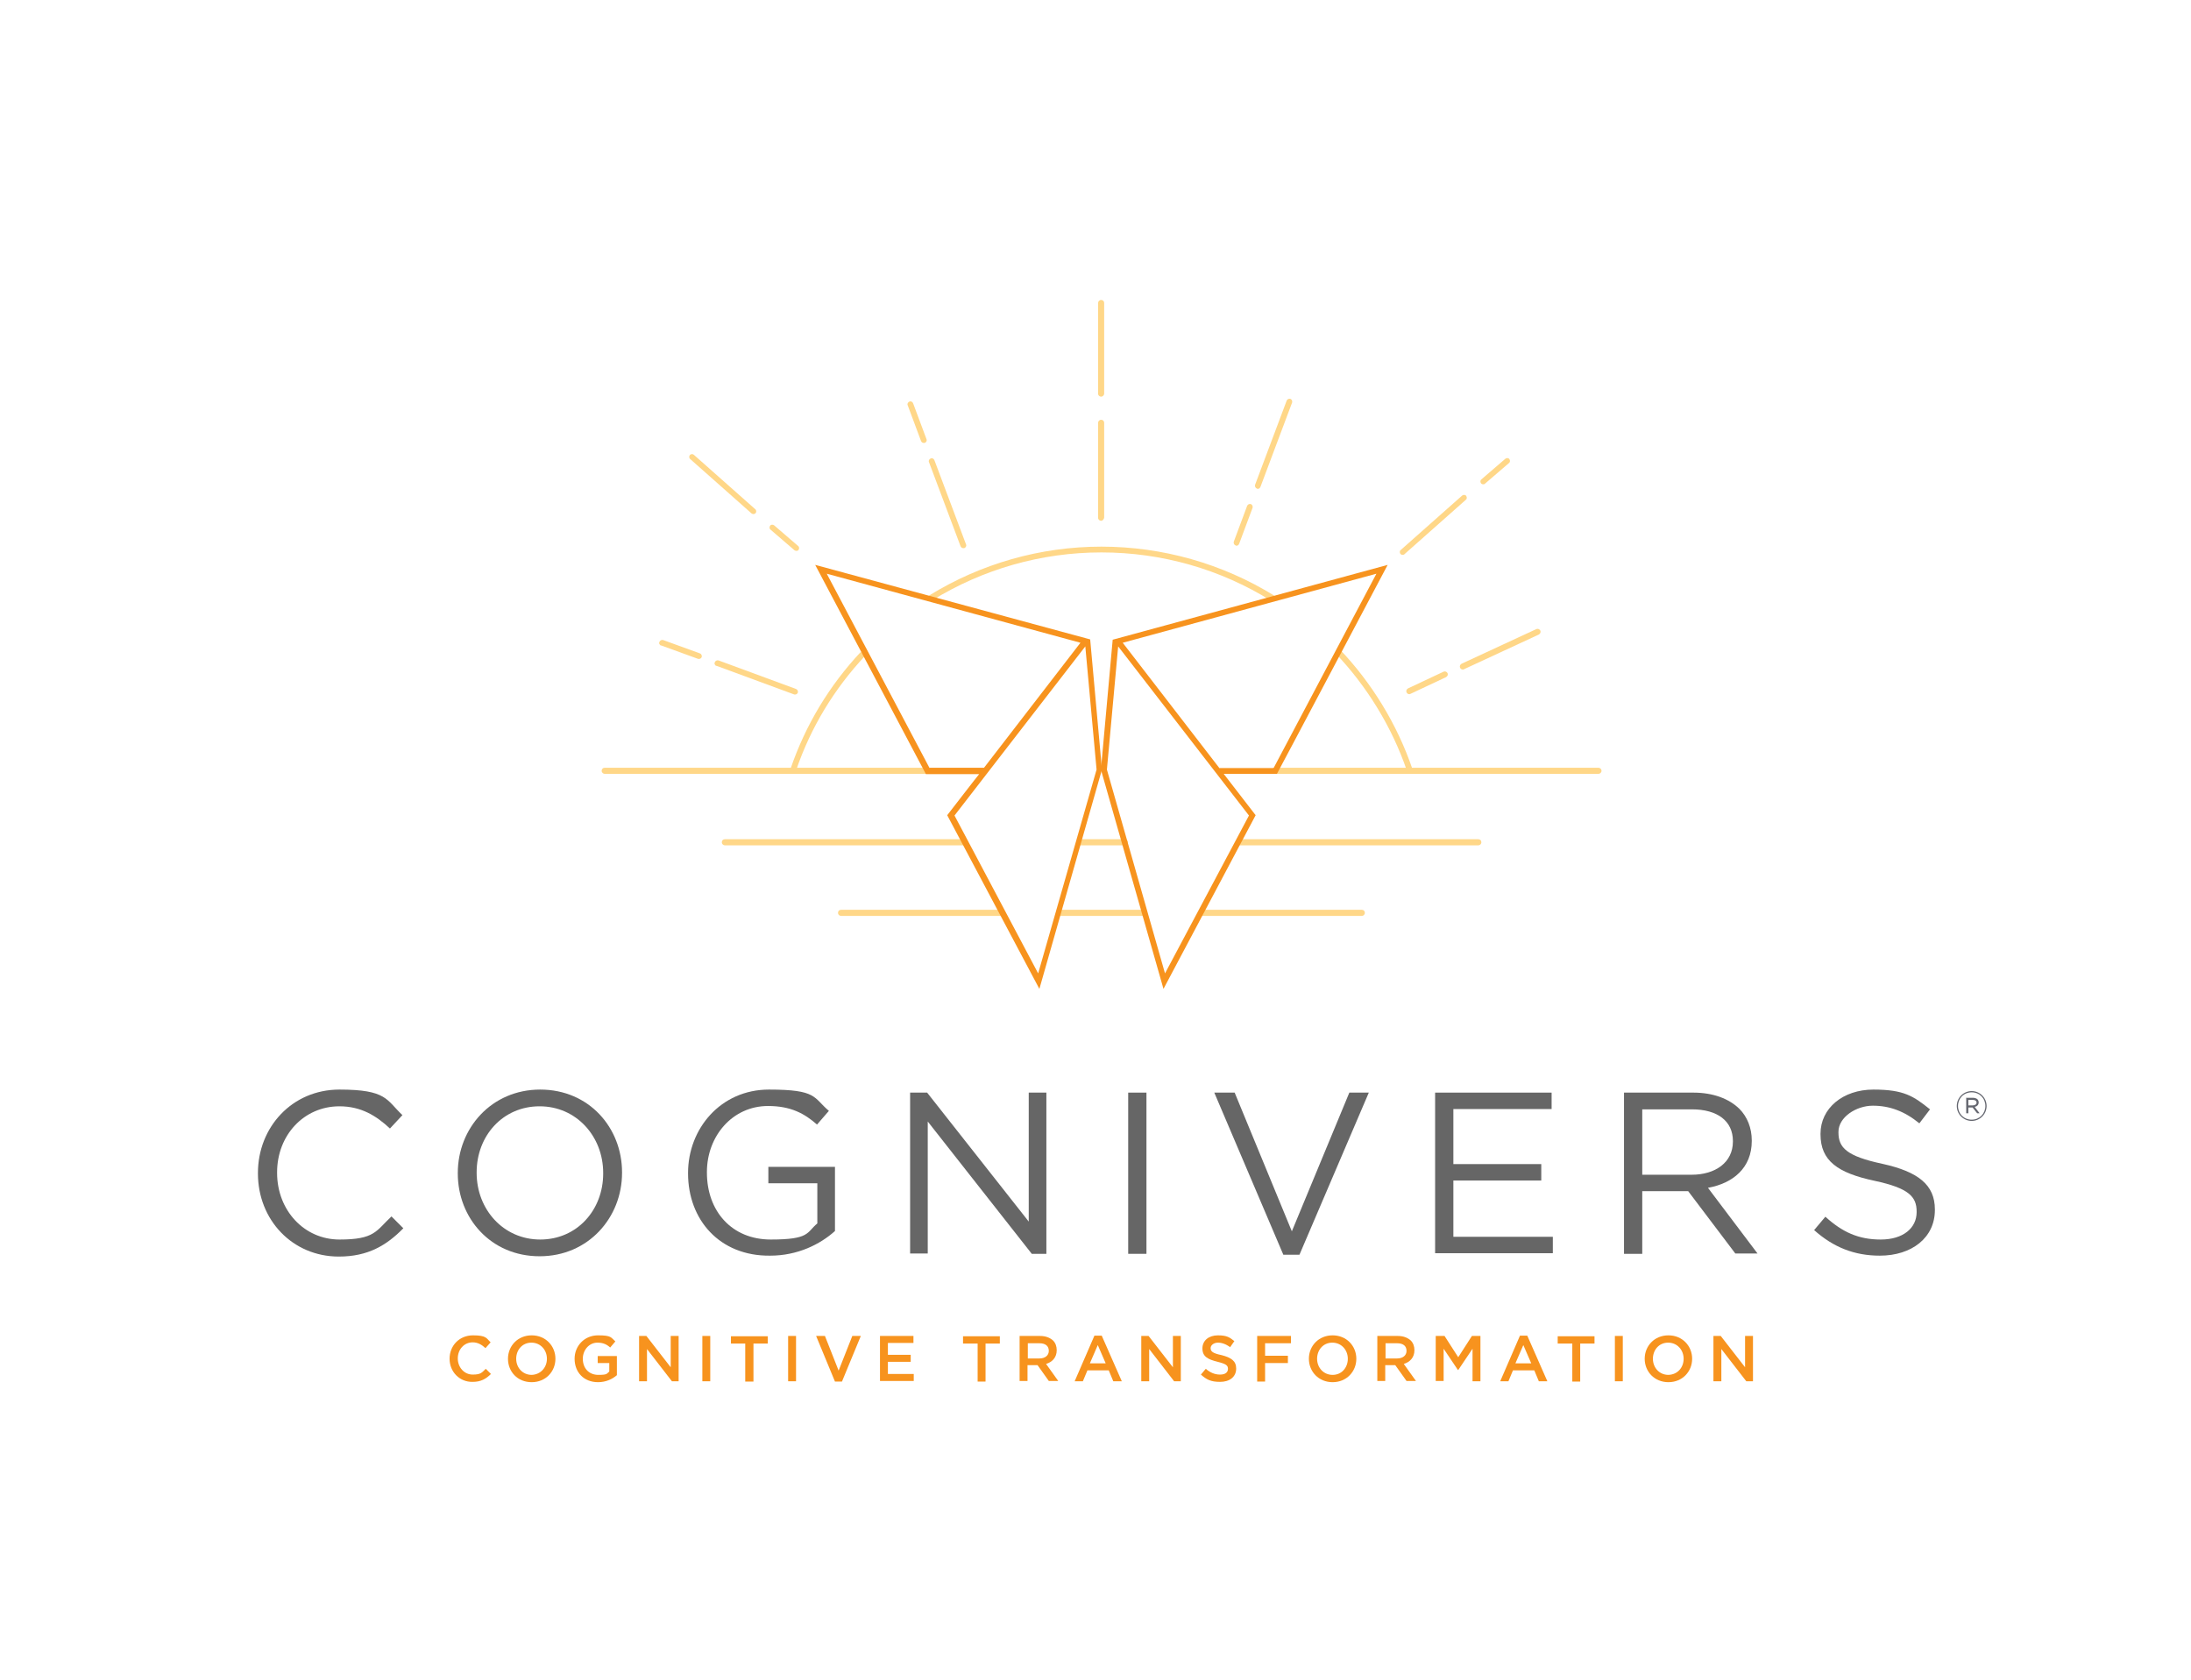 <svg xmlns="http://www.w3.org/2000/svg" xmlns:xlink="http://www.w3.org/1999/xlink" viewBox="0 0 720.3 552.2" style="fill: rgb(0, 0, 0);" width="643.994px" height="493.728px"><g style="fill: rgb(102, 102, 102);"><path d="M84.8,385.8v-.2c0-15,11.2-27.4,26.8-27.4s15.4,3.4,20.7,8.4l-4.1,4.4c-4.5-4.2-9.5-7.3-16.6-7.3-11.7,0-20.5,9.5-20.5,21.7v.2c0,12.3,8.9,21.9,20.5,21.9s12-2.8,17.1-7.6l3.9,3.9c-5.5,5.6-11.6,9.3-21.2,9.3-15.3,0-26.6-12.1-26.6-27.3Z" style="fill: inherit;"></path><path d="M150.5,385.8v-.2c0-14.6,11-27.4,27.1-27.4s26.9,12.6,26.9,27.2v.2c0,14.6-11,27.4-27.1,27.4s-26.9-12.6-26.9-27.2ZM198.3,385.8v-.2c0-12-8.8-21.9-20.9-21.9s-20.7,9.7-20.7,21.7v.2c0,12,8.8,21.9,20.9,21.9s20.7-9.7,20.7-21.7Z" style="fill: inherit;"></path><path d="M226.2,385.8v-.2c0-14.5,10.7-27.4,26.6-27.4s14.5,2.6,19.7,7l-3.9,4.5c-4.1-3.6-8.6-6.1-16.1-6.1-11.7,0-20.1,9.9-20.1,21.7v.2c0,12.6,8.1,22,21,22s11.7-2.3,15.3-5.3v-13.2h-16.1v-5.4h21.9v21.1c-4.9,4.4-12.3,8.1-21.3,8.1-16.7.2-27-11.9-27-27Z" style="fill: inherit;"></path><path d="M299.2,359.2h5.6l33.4,42.4v-42.4h5.8v53h-4.8l-34.2-43.5v43.4h-5.8v-52.9Z" style="fill: inherit;"></path><path d="M370.9,359.2h6v53h-6v-53Z" style="fill: inherit;"></path><path d="M399.2,359.2h6.7l18.8,45.6,18.9-45.6h6.4l-22.8,53.3h-5.3l-22.7-53.3Z" style="fill: inherit;"></path><path d="M471.8,359.2h38.3v5.4h-32.3v18.1h28.9v5.4h-28.9v18.5h32.7v5.4h-38.7v-52.8Z" style="fill: inherit;"></path><path d="M533.9,359.2h22.8c6.5,0,11.7,2,15.1,5.3,2.6,2.6,4.1,6.3,4.1,10.4v.2c0,8.8-6.1,13.9-14.4,15.4l16.3,21.6h-7.3l-15.5-20.5h-15.1v20.6h-6v-53ZM556.1,386.2c7.9,0,13.6-4.1,13.6-10.9v-.2c0-6.5-5-10.4-13.5-10.4h-16.3v21.5h16.2Z" style="fill: inherit;"></path><path d="M596.4,404.4l3.7-4.4c5.5,5,10.8,7.5,18.2,7.5s11.8-3.8,11.8-9v-.2c0-4.9-2.6-7.7-13.8-10.1-12.2-2.6-17.8-6.6-17.8-15.3v-.2c0-8.3,7.3-14.5,17.4-14.5s13.2,2.2,18.6,6.5l-3.5,4.6c-4.9-4-9.8-5.8-15.3-5.8s-11.3,3.8-11.3,8.6v.2c0,5,2.7,7.8,14.4,10.3,11.8,2.6,17.3,6.9,17.3,15v.2c0,9.1-7.6,15-18.1,15-8.3,0-15.2-2.7-21.6-8.4Z" style="fill: inherit;"></path></g><g style="fill: rgb(247, 147, 30);"><path d="M147.8,446.7h0c0-4.3,3.2-7.7,7.7-7.7s4.4,1,5.8,2.3l-1.7,1.9c-1.2-1.1-2.5-1.9-4.2-1.9-2.8,0-4.9,2.3-4.9,5.3h0c0,2.9,2.1,5.3,4.9,5.3s3-.7,4.3-1.9l1.7,1.7c-1.6,1.6-3.3,2.6-6,2.6-4.3.1-7.6-3.3-7.6-7.6Z" style="fill: inherit;"></path><path d="M167,446.7h0c0-4.2,3.2-7.7,7.8-7.7s7.8,3.5,7.8,7.7h0c0,4.2-3.2,7.7-7.8,7.7-4.7,0-7.8-3.5-7.8-7.7ZM179.8,446.7h0c0-2.9-2.1-5.3-5.1-5.3s-5,2.4-5,5.3h0c0,2.9,2.1,5.3,5.1,5.3,2.9-.1,5-2.4,5-5.3Z" style="fill: inherit;"></path><path d="M188.9,446.7h0c0-4.2,3.2-7.7,7.7-7.7s4.2.7,5.7,2l-1.7,2c-1.1-1-2.3-1.6-4.2-1.6-2.7,0-4.8,2.4-4.8,5.3h0c0,3.1,2,5.3,5.1,5.3s2.7-.4,3.6-1.1v-2.8h-3.8v-2.3h6.3v6.3c-1.5,1.3-3.6,2.3-6.2,2.3-4.7,0-7.7-3.3-7.7-7.7Z" style="fill: inherit;"></path><path d="M210.1,439.2h2.4l8,10.3v-10.3h2.6v14.9h-2.2l-8.2-10.6v10.6h-2.6v-14.9Z" style="fill: inherit;"></path><path d="M230.9,439.2h2.6v14.9h-2.6v-14.9Z" style="fill: inherit;"></path><path d="M245,441.7h-4.7v-2.4h12.1v2.4h-4.7v12.5h-2.7v-12.5Z" style="fill: inherit;"></path><path d="M259.1,439.2h2.6v14.9h-2.6v-14.9Z" style="fill: inherit;"></path><path d="M268.3,439.2h2.9l4.5,11.4,4.5-11.4h2.8l-6.2,15h-2.3l-6.2-15Z" style="fill: inherit;"></path><path d="M289.3,439.2h11v2.3h-8.4v3.9h7.5v2.3h-7.5v4h8.5v2.3h-11.1v-14.8Z" style="fill: inherit;"></path><path d="M321.3,441.7h-4.7v-2.4h12.1v2.4h-4.7v12.5h-2.6v-12.5h-.1Z" style="fill: inherit;"></path><path d="M335.3,439.2h6.6c1.9,0,3.3.6,4.3,1.5.8.8,1.2,1.9,1.2,3.2h0c0,2.4-1.5,3.9-3.5,4.5l4,5.6h-3.1l-3.7-5.2h-3.3v5.2h-2.6v-14.8h.1ZM341.7,446.6c1.9,0,3.1-1,3.1-2.5h0c0-1.6-1.1-2.5-3.1-2.5h-3.8v5h3.8Z" style="fill: inherit;"></path><path d="M359.8,439.1h2.4l6.6,15h-2.8l-1.5-3.6h-7l-1.5,3.6h-2.7l6.5-15ZM363.5,448.2l-2.6-6-2.6,6h5.2Z" style="fill: inherit;"></path><path d="M375.2,439.2h2.4l8,10.3v-10.3h2.6v14.9h-2.2l-8.2-10.6v10.6h-2.6v-14.9h0Z" style="fill: inherit;"></path><path d="M394.8,451.9l1.6-1.9c1.4,1.2,2.9,1.9,4.7,1.9s2.6-.8,2.6-1.9h0c0-1.1-.6-1.6-3.4-2.3-3.2-.8-5-1.7-5-4.4h0c0-2.6,2.1-4.3,5.1-4.3s3.9.7,5.4,1.9l-1.4,2c-1.3-1-2.7-1.5-4-1.5s-2.4.8-2.4,1.8h0c0,1.1.7,1.7,3.6,2.3,3.1.8,4.8,1.9,4.8,4.4h0c0,2.8-2.2,4.4-5.3,4.4s-4.5-.8-6.3-2.4Z" style="fill: inherit;"></path><path d="M413.3,439.2h11.1v2.4h-8.5v4.1h7.5v2.4h-7.5v6.1h-2.6v-15Z" style="fill: inherit;"></path><path d="M430.3,446.7h0c0-4.2,3.2-7.7,7.8-7.7s7.8,3.5,7.8,7.7h0c0,4.2-3.2,7.7-7.8,7.7s-7.8-3.5-7.8-7.7ZM443.1,446.7h0c0-2.9-2.1-5.3-5.1-5.3s-5,2.4-5,5.3h0c0,2.9,2.1,5.3,5.1,5.3s5-2.4,5-5.3Z" style="fill: inherit;"></path><path d="M452.9,439.2h6.6c1.9,0,3.3.6,4.3,1.5.8.8,1.2,1.9,1.2,3.2h0c0,2.4-1.5,3.9-3.5,4.5l4,5.6h-3.1l-3.7-5.2h-3.3v5.2h-2.6v-14.8h.1ZM459.3,446.6c1.9,0,3.1-1,3.1-2.5h0c0-1.6-1.1-2.5-3.1-2.5h-3.8v5h3.8Z" style="fill: inherit;"></path><path d="M472.1,439.2h2.8l4.5,7,4.5-7h2.8v14.9h-2.6v-10.7l-4.7,7h-.1l-4.7-7v10.6h-2.6v-14.8h.1Z" style="fill: inherit;"></path><path d="M499.7,439.1h2.4l6.6,15h-2.8l-1.5-3.6h-7l-1.5,3.6h-2.7l6.5-15ZM503.4,448.2l-2.6-6-2.6,6h5.2Z" style="fill: inherit;"></path><path d="M516.8,441.7h-4.7v-2.4h12.1v2.4h-4.7v12.5h-2.6v-12.5h0Z" style="fill: inherit;"></path><path d="M530.9,439.2h2.6v14.9h-2.6v-14.9Z" style="fill: inherit;"></path><path d="M540.7,446.7h0c0-4.2,3.2-7.7,7.8-7.7s7.8,3.5,7.8,7.7h0c0,4.2-3.2,7.7-7.8,7.7-4.6,0-7.8-3.5-7.8-7.7ZM553.5,446.7h0c0-2.9-2.1-5.3-5.1-5.3s-5,2.4-5,5.3h0c0,2.9,2.1,5.3,5.1,5.3,3-.1,5-2.4,5-5.3Z" style="fill: inherit;"></path><path d="M563.3,439.2h2.4l8,10.3v-10.3h2.6v14.9h-2.2l-8.2-10.6v10.6h-2.6v-14.9Z" style="fill: inherit;"></path></g><g style="fill: rgb(255, 215, 136);"><path d="M316.8,277.9h-78.5c-.5,0-1-.4-1-1s.4-1,1-1h78.5c.5,0,1,.4,1,1s-.5,1-1,1Z" style="fill: inherit;"></path><path d="M369.8,277.9h-14.9c-.5,0-1-.4-1-1s.4-1,1-1h14.9c.5,0,1,.4,1,1s-.4,1-1,1Z" style="fill: inherit;"></path><path d="M329.1,301.1h-52.6c-.5,0-1-.4-1-1s.4-1,1-1h52.6c.5,0,1,.4,1,1-.1.6-.5,1-1,1Z" style="fill: inherit;"></path><path d="M376,301.1h-27.6c-.5,0-1-.4-1-1s.4-1,1-1h27.6c.5,0,1,.4,1,1s-.5,1-1,1Z" style="fill: inherit;"></path><path d="M407.2,277.9h78.8c.5,0,1-.4,1-1s-.4-1-1-1h-78.7c-.5,0-1,.4-1,1s.4,1,.9,1Z" style="fill: inherit;"></path><path d="M395.1,301.1h52.6c.5,0,1-.4,1-1s-.4-1-1-1h-52.6c-.5,0-1,.4-1,1,.1.6.5,1,1,1Z" style="fill: inherit;"></path><path d="M304.9,254.4h-106.1c-.5,0-1-.4-1-1s.4-1,1-1h106.1c.5,0,1,.4,1,1s-.5,1-1,1Z" style="fill: inherit;"></path><path d="M525.5,254.4h-106.5c-.5,0-1-.4-1-1s.4-1,1-1h106.5c.5,0,1,.4,1,1,0,.6-.5,1-1,1Z" style="fill: inherit;"></path><path d="M261.7,253.3l-1.8-.6c4.9-14.3,12.7-27.3,23.1-38.4l1.4,1.3c-10.2,10.9-17.9,23.6-22.7,37.7Z" style="fill: inherit;"></path><path d="M417.9,197.5c-16.7-10.4-36-15.9-55.8-15.9s-39,5.5-55.7,15.8l-1-1.6c17-10.5,36.6-16.1,56.7-16.1s39.8,5.6,56.8,16.1l-1,1.7Z" style="fill: inherit;"></path><path d="M462.5,253.3c-4.9-14.3-13.1-27.7-23.6-38.7l1.4-1.3c10.7,11.2,19,24.8,24,39.4l-1.8.6Z" style="fill: inherit;"></path><path d="M362,171.2c-.5,0-1-.4-1-1v-31.2c0-.5.4-1,1-1s1,.4,1,1v31.2c-.1.5-.5,1-1,1Z" style="fill: inherit;"></path><path d="M362,130.4c-.5,0-1-.4-1-1v-29.8c0-.5.4-1,1-1s1,.4,1,1v29.9c-.1.5-.5.9-1,.9Z" style="fill: inherit;"></path><path d="M316.7,180.2c-.4,0-.7-.2-.9-.6l-10.4-27.7c-.2-.5.1-1,.6-1.2s1,.1,1.2.6l10.4,27.7c.2.5-.1,1-.6,1.2h-.3Z" style="fill: inherit;"></path><path d="M303.7,145.6c-.4,0-.7-.2-.9-.6l-4.4-11.8c-.2-.5.1-1,.6-1.2s1,.1,1.2.6l4.4,11.8c.2.5-.1,1-.6,1.2h-.3Z" style="fill: inherit;"></path><path d="M261.8,181.1c-.2,0-.4-.1-.6-.2l-7.9-6.8c-.4-.3-.4-.9-.1-1.3.3-.4.9-.4,1.3-.1l7.9,6.8c.4.3.4.9.1,1.3-.1.2-.4.3-.7.3Z" style="fill: inherit;"></path><path d="M247.7,169c-.2,0-.4-.1-.6-.2l-20.2-17.9c-.4-.3-.4-1-.1-1.3.3-.4,1-.4,1.3-.1l20.2,17.9c.4.3.4,1,.1,1.3-.2.2-.5.3-.7.3Z" style="fill: inherit;"></path><path d="M487.6,159.2c-.3,0-.5-.1-.7-.3-.3-.4-.3-1,.1-1.3l7.9-6.8c.4-.3,1-.3,1.3.1.3.4.3,1-.1,1.3l-7.9,6.8c-.2.2-.4.2-.6.2Z" style="fill: inherit;"></path><path d="M461.1,182.4c-.3,0-.5-.1-.7-.3-.3-.4-.3-1,.1-1.3l20.2-17.9c.4-.3,1-.3,1.3.1.3.4.3,1-.1,1.3l-20.2,17.9c0,.1-.3.2-.6.2Z" style="fill: inherit;"></path><path d="M413.5,160.7c-.1,0-.2,0-.3-.1-.5-.2-.7-.7-.6-1.2l10.4-27.7c.2-.5.7-.7,1.2-.6.5.2.7.7.6,1.2l-10.4,27.7c-.2.5-.5.7-.9.7Z" style="fill: inherit;"></path><path d="M406.5,179.4c-.1,0-.2,0-.3-.1-.5-.2-.7-.7-.6-1.2l4.4-11.8c.2-.5.7-.7,1.2-.6.5.2.7.7.6,1.2l-4.4,11.8c-.2.5-.5.7-.9.7Z" style="fill: inherit;"></path><path d="M480.9,220.1c-.4,0-.7-.2-.9-.6-.2-.5,0-1,.5-1.3l24.6-11.4c.5-.2,1,0,1.3.5.2.5,0,1-.5,1.3l-24.6,11.4c0,.1-.3.1-.4.1Z" style="fill: inherit;"></path><path d="M463.3,228.2c-.4,0-.7-.2-.9-.6-.2-.5,0-1,.5-1.3l11.7-5.5c.5-.2,1,0,1.3.5.2.5,0,1-.5,1.3l-11.7,5.5c-.2.1-.3.1-.4.1Z" style="fill: inherit;"></path><path d="M235.2,218.7c-.3-.3-.4-.6-.2-1,.2-.5.7-.7,1.2-.6l25.5,9.4c.5.2.7.7.6,1.2-.2.5-.7.7-1.2.6l-25.5-9.4c-.2,0-.3,0-.4-.2Z" style="fill: inherit;"></path><path d="M217,212c-.3-.3-.4-.6-.2-1,.2-.5.7-.7,1.2-.6l12.1,4.4c.5.2.7.7.6,1.2-.2.5-.7.7-1.2.6l-12.1-4.4c-.1,0-.3,0-.4-.2Z" style="fill: inherit;"></path></g><path d="M362.2,252.2l-3.8-42h0l-90.4-24.5,36.4,68.8h17.5c0-.1-10.5,13.5-10.5,13.5l30.3,57.1,20.8-72.9h-.3ZM305.6,252.5l-33.8-63.9,83.4,22.7-31.7,41.1h-17.9ZM341.3,320l-27.5-51.9,43-55.6,3.7,40.5-19.2,67Z" style="fill: rgb(247, 147, 30);"></path><path d="M361.7,252.2l20.8,72.9,30.3-57.1-10.5-13.6h17.5c0,.1,36.4-68.7,36.4-68.7l-90.4,24.6h0l-3.8,42h-.3ZM400.8,252.4l-31.7-41.1,83.4-22.7-33.8,63.9h-17.9ZM363.9,253l3.7-40.5,43,55.6-27.6,51.9-19.1-67Z" style="fill: rgb(247, 147, 30);"></path><path d="M643.3,363.6h0c0-2.7,2.2-4.9,4.9-4.9s4.9,2.2,4.9,4.9h0c0,2.7-2.2,4.9-4.9,4.9s-4.9-2.2-4.9-4.9ZM652.7,363.6h0c0-2.5-1.9-4.5-4.5-4.5s-4.5,2-4.5,4.5h0c0,2.5,1.9,4.5,4.5,4.5s4.5-2,4.5-4.5ZM646.3,360.9h2.3c.6,0,1.2.2,1.5.5.2.2.4.6.4,1h0c0,.8-.5,1.3-1.3,1.5l1.6,2.1h-.8l-1.5-1.9h-1.4v1.9h-.7v-5ZM648.5,363.4c.7,0,1.3-.3,1.3-.9h0c0-.6-.5-.9-1.2-.9h-1.5v1.8h1.5Z" style="fill: rgb(100, 102, 111);"></path></svg>
